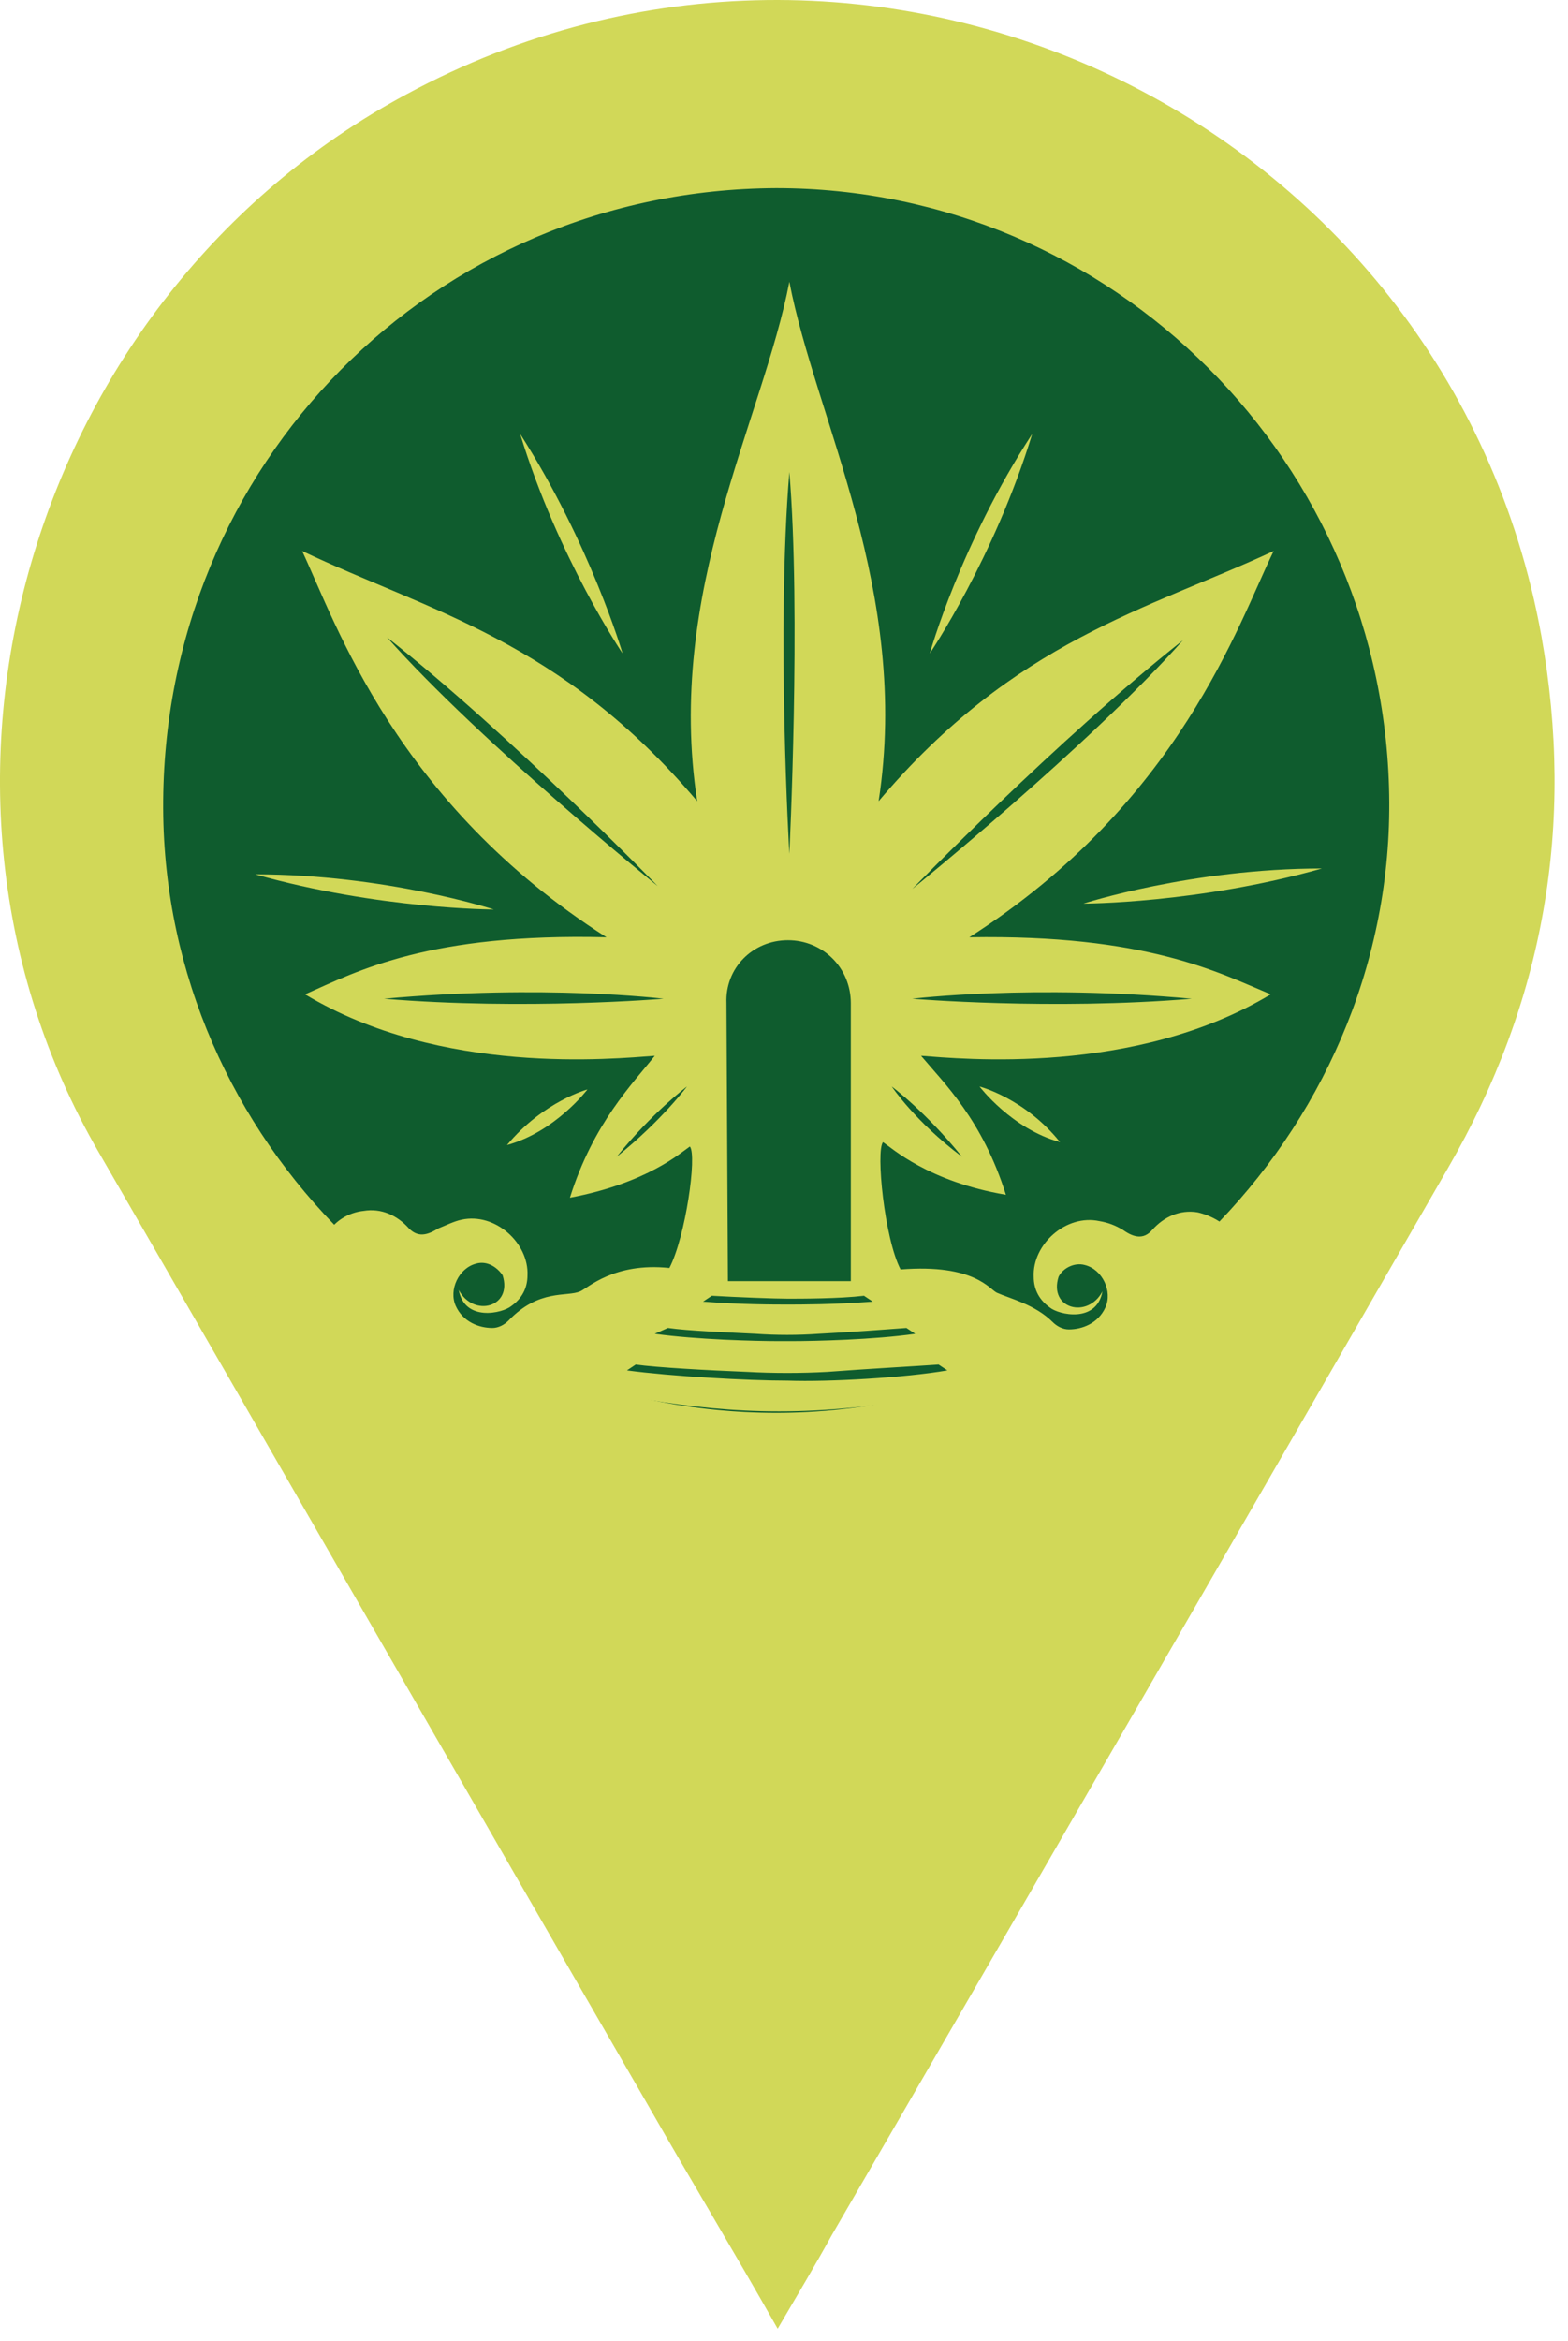 <svg width="67" height="100" viewBox="0 0 67 100" fill="none" xmlns="http://www.w3.org/2000/svg">
<g clip-path="url(#clip0_1622_662)">
<path d="M33.228 98.406C31.353 95.093 29.54 92.093 27.789 89.031C19.912 75.407 13.16 62.282 5.283 48.721C-3.782 33.097 1.782 13.848 17.849 5.161C37.73 -5.589 62.611 6.973 65.237 27.222C66.675 35.284 65.362 42.846 61.236 49.971C52.484 65.157 44.231 79.282 35.479 94.468C34.854 95.656 34.103 96.906 33.228 98.406Z" fill="#0F5C2E"/>
<path d="M33.229 99.468C31.354 96.156 29.541 93.156 27.79 90.093C19.913 76.469 12.098 62.845 4.221 49.221C-4.844 33.596 1.22 12.723 17.35 4.036C37.23 -6.714 61.862 5.035 65.863 27.159C67.301 35.221 65.988 42.783 61.862 49.908C53.11 65.095 44.357 80.281 35.542 95.468C34.855 96.718 34.105 97.968 33.229 99.468ZM33.167 8.035C18.538 8.098 6.909 19.847 6.972 34.534C7.035 48.721 18.85 60.345 33.167 60.345C47.483 60.345 59.424 48.471 59.362 34.284C59.299 19.785 47.546 8.035 33.167 8.035Z" fill="#D1D858"/>
<path d="M45.294 48.784C43.231 48.221 41.855 46.409 41.855 46.409C41.855 46.409 43.794 46.909 45.294 48.784Z" fill="#D1D858"/>
<path d="M56.485 37.096C51.171 38.596 46.295 38.596 46.295 38.596C46.295 38.596 50.921 37.096 56.485 37.096Z" fill="#D1D858"/>
<path d="M44.106 18.535C42.48 23.847 39.73 27.91 39.73 27.91C39.73 27.91 41.042 23.222 44.106 18.535Z" fill="#D1D858"/>
<path d="M21.662 48.909C23.725 48.346 25.101 46.534 25.101 46.534C25.101 46.534 23.225 47.034 21.662 48.909Z" fill="#D1D858"/>
<path d="M10.909 37.346C16.223 38.846 21.099 38.846 21.099 38.846C21.099 38.846 16.473 37.346 10.909 37.346Z" fill="#D1D858"/>
<path d="M54.485 53.908C53.422 53.408 52.359 53.533 51.547 54.721C51.172 55.221 51.172 55.908 51.547 56.408C51.734 56.596 51.922 56.783 52.172 56.908C52.422 57.033 53.922 57.346 54.11 55.971C53.485 57.033 52.547 56.533 52.359 56.283C52.109 55.971 52.109 55.596 52.359 55.283C52.547 54.971 52.86 54.783 53.235 54.783C54.11 54.846 54.673 55.783 54.11 56.783C53.547 57.596 52.297 57.721 51.484 57.158C50.672 56.533 50.422 55.658 50.734 54.721C50.922 54.158 51.359 53.408 52.797 52.908C52.484 52.283 51.734 51.908 51.172 51.783C50.422 51.658 49.734 51.971 49.234 52.533C48.858 52.971 48.421 52.846 47.983 52.533C47.671 52.346 47.358 52.221 46.983 52.158C45.545 51.846 44.107 53.158 44.17 54.533C44.17 55.096 44.42 55.533 44.857 55.846C45.233 56.158 46.858 56.533 47.108 55.158C46.483 56.346 44.795 55.908 45.233 54.533C45.42 54.158 45.92 53.908 46.358 54.033C47.108 54.221 47.546 55.158 47.233 55.846C46.92 56.533 46.233 56.783 45.67 56.783C45.42 56.783 45.17 56.658 44.982 56.471C44.232 55.721 43.169 55.471 42.607 55.221C42.294 55.096 41.669 53.971 38.481 54.221C37.793 52.908 37.418 49.159 37.73 48.784C38.105 49.034 39.669 50.471 42.982 51.033C41.982 47.846 40.356 46.284 39.356 45.096C41.044 45.221 48.483 45.971 54.297 42.471C52.047 41.534 48.984 39.909 41.419 40.034C50.422 34.284 52.922 26.597 54.423 23.535C49.046 26.035 43.357 27.347 37.543 34.222C38.918 25.285 34.855 17.91 33.729 12.036C32.604 17.91 28.415 25.285 29.791 34.222C23.977 27.347 18.288 26.097 12.911 23.535C14.349 26.597 16.912 34.284 25.915 40.034C18.35 39.847 15.287 41.471 13.036 42.471C18.85 45.971 26.227 45.221 27.978 45.096C27.04 46.284 25.352 47.971 24.352 51.158C27.665 50.534 29.103 49.221 29.478 48.971C29.791 49.346 29.291 52.846 28.603 54.158C26.227 53.908 25.102 55.033 24.789 55.158C24.227 55.408 23.039 55.033 21.726 56.408C21.538 56.596 21.288 56.721 21.038 56.721C20.476 56.721 19.788 56.471 19.475 55.783C19.163 55.096 19.6 54.158 20.351 53.971C20.788 53.846 21.226 54.096 21.476 54.471C21.913 55.846 20.226 56.283 19.6 55.096C19.85 56.471 21.476 56.096 21.851 55.783C22.289 55.471 22.539 55.033 22.539 54.471C22.601 53.096 21.163 51.783 19.725 52.096C19.413 52.158 19.038 52.346 18.725 52.471C18.225 52.783 17.85 52.846 17.475 52.471C16.975 51.908 16.287 51.596 15.537 51.721C14.912 51.783 14.224 52.158 13.911 52.846C15.287 53.346 15.787 54.096 15.974 54.658C16.349 55.596 16.037 56.471 15.224 57.096C14.411 57.721 13.161 57.596 12.598 56.721C12.036 55.721 12.598 54.783 13.474 54.721C13.849 54.721 14.161 54.908 14.349 55.221C14.537 55.533 14.599 55.908 14.349 56.221C14.161 56.471 13.224 56.971 12.598 55.908C12.848 57.283 14.286 56.971 14.537 56.846C14.787 56.721 15.037 56.533 15.162 56.346C15.537 55.908 15.474 55.221 15.162 54.658C14.349 53.471 13.224 53.346 12.223 53.846C11.161 54.408 10.535 55.658 10.785 56.846C11.036 57.971 12.098 58.783 13.286 58.783C13.724 58.783 14.099 58.783 14.599 58.533C14.849 58.408 15.162 58.471 15.287 58.658C15.474 58.846 15.787 58.971 16.037 58.846C16.099 58.846 16.099 58.846 16.099 58.783C16.224 58.721 16.287 58.533 16.349 58.346C16.412 58.158 16.662 58.096 16.787 58.283C18.288 59.721 19.663 59.596 20.851 58.283C21.851 58.596 23.289 58.971 24.477 59.221C25.54 59.471 26.602 59.658 27.665 59.783C29.541 60.096 31.354 60.283 33.229 60.283C33.229 60.283 33.229 60.283 33.292 60.283C33.292 60.283 33.292 60.283 33.354 60.283C35.23 60.283 37.105 60.096 38.918 59.783C39.981 59.596 41.044 59.408 42.107 59.221C43.357 58.971 44.732 58.533 45.733 58.283C46.92 59.596 48.296 59.658 49.796 58.283C49.921 58.158 50.171 58.221 50.234 58.346C50.296 58.533 50.359 58.658 50.484 58.783L50.547 58.846C50.797 58.971 51.109 58.846 51.297 58.658C51.484 58.471 51.797 58.346 51.984 58.533C52.485 58.783 52.86 58.783 53.297 58.783C54.485 58.783 55.548 57.971 55.798 56.846C56.236 55.658 55.548 54.408 54.485 53.908ZM50.922 42.659C44.92 43.159 38.981 42.659 38.981 42.659C38.981 42.659 44.107 42.034 50.922 42.659ZM50.547 27.347C46.545 31.847 38.981 37.972 38.981 37.972C38.981 37.972 45.17 31.597 50.547 27.347ZM41.106 49.409C39.106 47.909 38.105 46.409 38.105 46.409C38.105 46.409 39.543 47.471 41.106 49.409ZM16.537 27.222C21.913 31.472 28.103 37.847 28.103 37.847C28.103 37.847 20.538 31.722 16.537 27.222ZM16.412 42.659C23.226 42.034 28.353 42.659 28.353 42.659C28.353 42.659 22.414 43.159 16.412 42.659ZM26.352 49.409C27.853 47.534 29.353 46.409 29.353 46.409C29.353 46.409 28.29 47.846 26.352 49.409ZM33.729 20.16C34.23 26.16 33.729 36.472 33.729 36.472C33.729 36.472 33.167 26.972 33.729 20.16ZM33.667 40.159C35.167 40.159 36.355 41.346 36.355 42.846V54.721H31.104L31.041 42.846C30.979 41.346 32.166 40.159 33.667 40.159ZM30.416 55.346C31.479 55.408 33.104 55.471 33.667 55.471C34.229 55.471 35.855 55.471 36.918 55.346L37.293 55.596C35.667 55.721 34.167 55.721 33.667 55.721C33.104 55.721 31.604 55.721 30.041 55.596L30.416 55.346ZM28.54 56.721C29.416 56.846 31.041 56.908 32.291 56.971C33.167 57.033 34.104 57.033 34.98 56.971C36.23 56.908 37.918 56.783 38.731 56.721L39.106 56.971C37.355 57.221 34.855 57.283 33.792 57.283C33.792 57.283 33.729 57.283 33.542 57.283C33.417 57.283 33.292 57.283 33.292 57.283C32.291 57.283 29.791 57.221 27.978 56.971L28.54 56.721ZM33.667 58.971C31.916 58.971 28.665 58.783 26.79 58.533L27.165 58.283C28.04 58.408 30.291 58.533 31.916 58.596C33.042 58.658 34.229 58.658 35.355 58.596C36.98 58.471 39.231 58.346 40.106 58.283L40.481 58.533C38.668 58.846 35.417 59.033 33.667 58.971Z" fill="#D1D858"/>
<path d="M22.226 18.535C23.851 23.847 26.602 27.91 26.602 27.91C26.602 27.91 25.226 23.222 22.226 18.535Z" fill="#D1D858"/>
</g>
<defs>
<clipPath id="clip0_1622_662">
<rect width="67" height="100" fill="white"/>
</clipPath>
</defs>
</svg>

